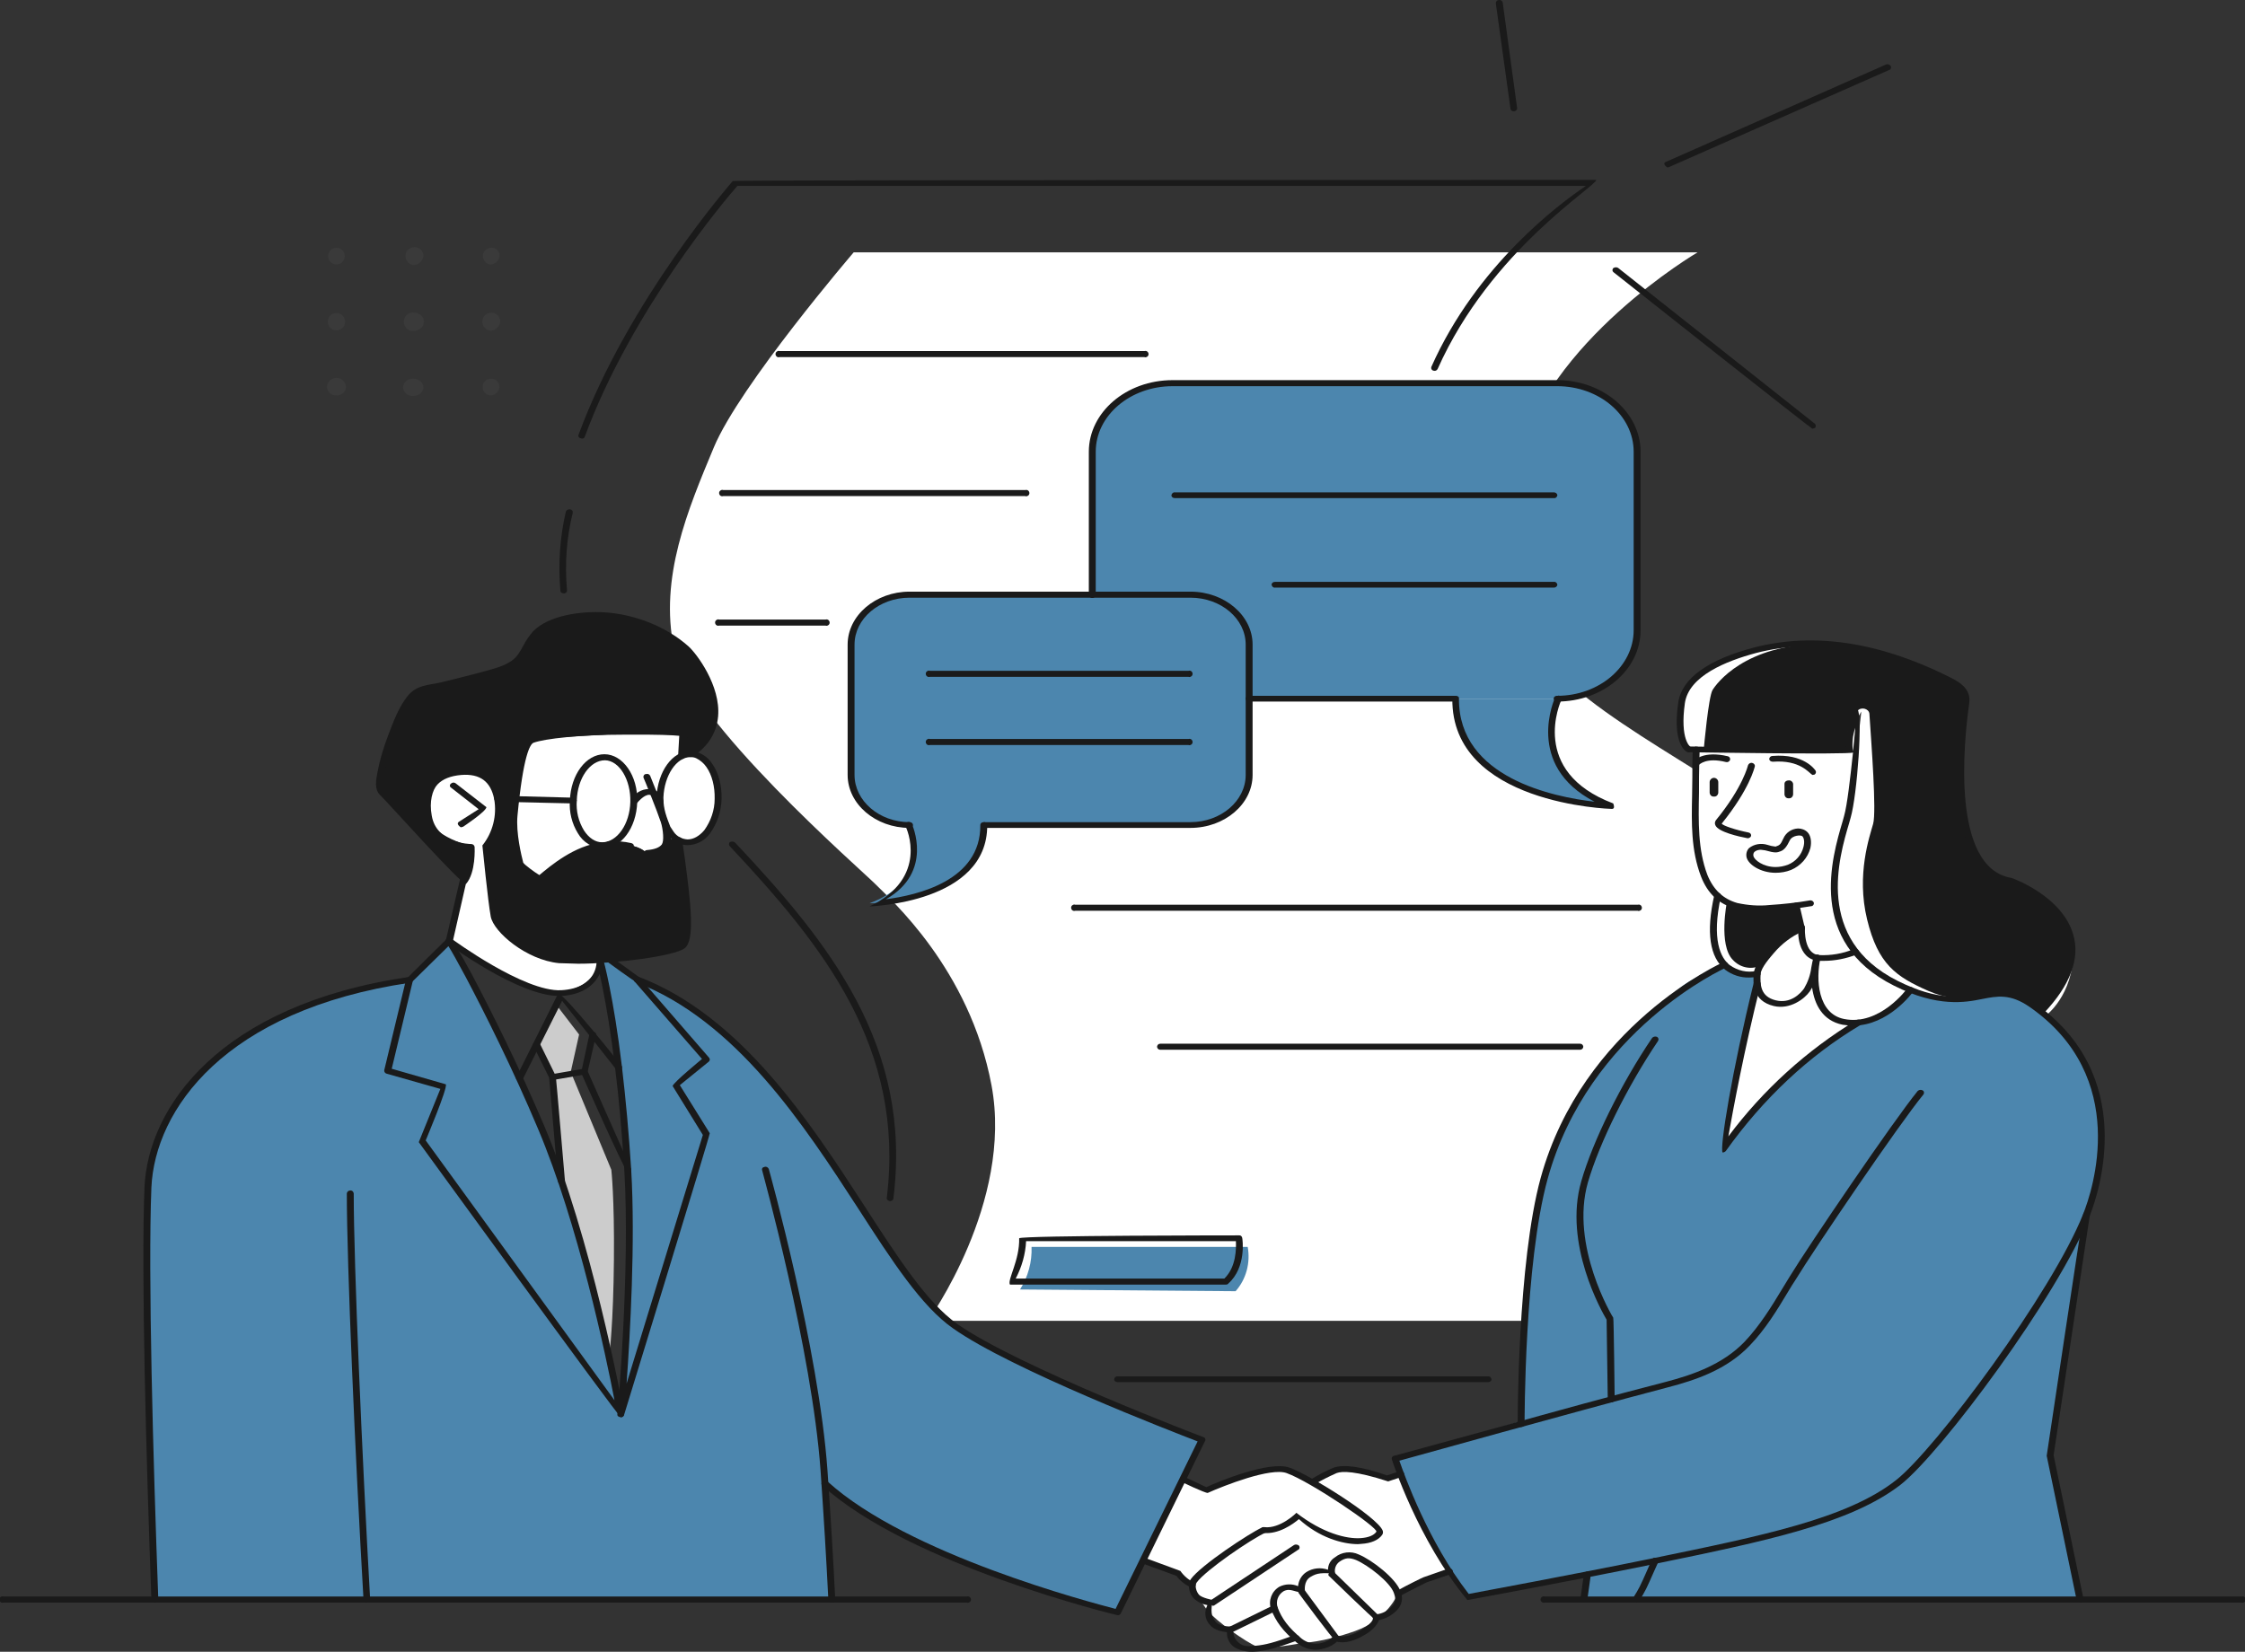 <?xml version="1.0" encoding="utf-8"?>
<!-- Generator: Adobe Illustrator 27.2.0, SVG Export Plug-In . SVG Version: 6.00 Build 0)  -->
<svg version="1.1" id="Layer_1" xmlns="http://www.w3.org/2000/svg" xmlns:xlink="http://www.w3.org/1999/xlink" x="0px" y="0px"
	 viewBox="0 0 780 574" style="enable-background:new 0 0 780 574;" xml:space="preserve">
<rect x="0" y="0" width="780" height="574" fill="#333333" stroke="none"/>
<style type="text/css">
	.st0{fill:#FFFFFF;}
	.st1{fill:#1A1A1A;}
	.st2{fill:#4C86AE;}
	.st3{fill:#CCCCCC;}
	.st4{fill:#3A3A3A;}
</style>
<path class="st0" d="M322.4,459c0,0,29.7-41.1,22.1-81.8s-35.5-65-40.3-69.9s-64.8-57-70-81.8s4.8-48.4,13.8-70
	c9-21.6,48.6-67.8,48.6-67.8h293.2c0,0-52.8,30.9-62.6,73.5s-2,62.8,30.4,86s71.8,39.5,83.1,69.2S573.6,459,573.6,459H322.4z"/>
<path class="st1" d="M235.9,292.2c0,0,3,19.8,2.9,25.9s3,10.7-7.4,12.8s-29,3.9-35.8,2.8s-21.5-5.7-23.3-14.2s-2.4-13-2.4-13
	l-8.9-0.2c0,0-21.5-23-24.6-27.1s-5.3-5-4.6-8.1s3.9-15.5,6-19.8s3.2-8.8,7.5-10.5s26.5-7.2,31-9.1s6.4-7.9,9.1-10.8
	s8.7-6.4,15.3-6.8s21.2-0.2,30.6,6.1s15.7,16.4,17,25.1s-7.7,16.3-7.7,16.3l-3.6,1L235.9,292.2z"/>
<path class="st0" d="M596.9,312c0,0,3.2,5.7,23.6,2.2l1.2,4.6l1,4.3l-6.3,6.3l-5.8,8.8c0,0-7.6,1-12.1-3.7S596.9,312,596.9,312z"/>
<path class="st0" d="M231.3,288.4c0,0,2.2,8.1-6.8,7.8c-2.1-1.6-4.7-2.5-7.3-2.7c-4.5-0.3-8.1-0.3-11.8,0.9s-12.8,6-17.4,10.1
	c-0.8,0.6-7.5-4.2-7.5-4.2c-1.5-4.9-2.3-9.9-2.5-15c0-7.1,2.9-22.1,3.6-24s0.8-3.8,3.8-4.3s30.5-2.8,35.1-2.5s16.3,0.1,16.3,0.1v7.3
	c0,0,13.2-1.5,12.2,15.5c-1.1,18.8-14.1,14.6-14.1,14.6l-2.8-0.5L231.3,288.4z"/>
<path class="st0" d="M168.7,293.2c0,0,4.4-6.5,4.4-13.3s-3-11.4-8-11.7s-17.4,0.4-17.8,11.3s16.2,14.4,16.2,14.4s0.9,9.5-2.7,12.2
	l-4.9,20c0,0,25.8,20.6,39,18.6s13.4-11.4,13.4-11.4s-12.7,1-18.4-0.9s-14.5-6.6-17.2-11.8S168.7,293.2,168.7,293.2z"/>
<path class="st0" d="M411.5,514.2l7.9,3.8c0,0,13.8-5.4,20.2-6.9c4.4-1.1,9-0.3,12.7,2.2c1.3,0.7,2.7,1.2,4.2,1.4
	c0,0,6.2-3.4,10.9-4.1s14.3,3.3,14.3,3.3l4.7-1.5c0,0,14.1,30.7,17,33.7l-17.7,7.7c0,0-3.6,9-14.9,13s-18.2,4.1-18.2,4.1
	s-12.6,2.6-16.1,1.2s-14.1-8.8-17.1-12.6c-2-2.7-3.7-5.6-5.1-8.7l-4.3-3.9l-12.3-4.5L411.5,514.2z"/>
<path class="st0" d="M644,330.6c0,0-8,2.4-12.7,2.1s-5.7-6.2-5.7-6.2l-2-11.5c0,0-13.4,1.7-20.1,0s-12-5.8-13.6-17
	s-0.7-39.3-0.7-39.3l52.7,2.1c0,0-1.2-8.8,2.3-11.7c0,0,1.5,1.7,0.3,10.8s-2.1,20.8-3,23s-5.2,15.4-4.7,24.3S638.9,325.4,644,330.6z
	"/>
<path class="st2" d="M208.2,333.7c0,0,6.5,29.3,8.2,53.1s2.9,82.6-1,102.6l-15.3-62.3c-5-20.2-18.7-51.8-29.5-72.5s-14.7-28-14.7-28
	l-13.6,13.9c0,0-27,2.8-48.7,15s-38.2,29.8-42.1,53.7s2.1,146.6,2.1,146.6H289l-2.5-40c0,0,23.4,23.4,101.8,44.5l29.3-59.5
	c0,0-62.3-24.5-81.8-37.6s-30.7-35-40.2-49s-23.3-38.9-48-58.1c-5.6-4.4-14.5-12-24.9-14.7l-9.9-8L208.2,333.7z"/>
<path class="st1" d="M236.7,258.1c0,0,5.3-1.8,3.5-12.6s-6.7-20.2-15.7-24.5s-17.5-8.8-31.1-5.4c-10.7,2.7-9.3,10.1-13.3,13.6
	s-13.4,7.1-26.7,8.8s-14.1,6.7-17.7,17.7c-2,5.9-3.5,11.9-4.3,18.1c-0.2,2,29.6,32.5,29.6,32.5c2.7-3.4,3.5-7.9,2.3-12
	c0,0-15.1-0.3-15.1-13.7c-0.1-5.9,3.8-12,10.9-12.3s12.8,3.2,13.6,8.7c0.9,6-0.6,12.1-4.2,17c0,0,3.8,26.2,4,27s11.9,12.1,21.6,12.6
	s34.4,0.8,35.6-3.8c0,0,3.1-6.2,3-18.4s-1.2-19.2-1.2-19.2s-1,4.6-6.9,4.2c-0.4,0-0.8-1.8-6.4-2.8s-2.4-0.9-10.7,0.4
	s-20.2,11.3-20.2,11.3s-13.7-3.7-14.7-5.6s-0.1-13.6-0.1-13.6s0.3-17.6,0.9-22c1.1-8.4,11.8-7.4,11.8-7.4l43.2-2.5l8.5,0.6
	L236.7,258.1z"/>
<path class="st0" d="M710.7,353c0,0-7.8-7-12.9-7s-18,5-29.4,0s-25.1-10.4-28.9-26s0.9-28.8,2.1-33.2s5.1-39.5,5.1-39.5
	s-5.8,8.4-3.7,14.1l-57.5-1.4c0,0-4.1-12.5,0.3-20.3c2.4-4.2,11.4-12.7,37.5-15.7s58,14.2,59,16.3s-0.8,18.6-0.8,29.6
	s0.5,31.5,17.7,36.8c0,0,21.2,7.6,21.2,23.5S710.7,353,710.7,353z"/>
<path class="st1" d="M708.5,351.5c0,0-7.5-6.1-12.6-6.1s-14.4,4-25.8-1s-17.6-9.3-21.4-24.9s0.9-28.9,2.1-33.2s-0.6-27.7-1.3-38.3
	c-0.2-1.8-3-2.5-4.2-0.9c-3,3.9-4.2,8.9-3.3,13.8l-50-1c0,0,1.6-17.8,3-20.1s11.2-15.8,37.5-16s48.3,14.2,49.3,16.4s-1,23.1-1,34.1
	s4.4,29.9,17.3,31.8c0,0,22.2,8.4,21.2,24.2C718.4,343.1,708.5,351.5,708.5,351.5z"/>
<path class="st2" d="M509.7,555c0,0-21.3-31.4-25-48.1l44.3-13.2c-0.5-9.7-0.4-19.4,0.1-29.1c3.9-62,15-75,20.4-84.9
	s19.3-21.8,33.1-35.4c4.8-4.7,16.5-9.1,16.5-9.1s3.1,2.8,4.4,3.2s7,0,7,0s-4.9,23.5-11.9,61c0,0,5.1-9.7,32-34.1
	c3.1-2.9,11.2-7.6,14.7-9.6c0,0,10.5-0.9,18.4-12c0,0,11.7,6.1,24.7,2.3s20.6,5.5,20.6,5.5s20.5,16.7,21.1,38.9s-5.8,35.4-5.8,35.4
	l-12.1,79l10.3,50.2l-172.9,0.8l1.2-8.8L509.7,555z"/>
<path class="st2" d="M358.4,433.3c0.2,5.2-1.2,10.4-4,14.8l74.9,0.6c3.7-4.2,5.2-9.9,4.2-15.4H358.4z"/>
<path class="st1" d="M600,313.4c0,0,3.2,4.2,23.6,0.6l1.2,4.7l1,4.3l-7.8,4.9l-6.4,7.7c-3.3,1.5-7.2,0.6-9.6-2.1
	C597,328.3,600,313.4,600,313.4z"/>
<path class="st0" d="M644,330.6c0,0-8.9,3.9-13.6,1.8s-4.6-9.4-4.6-9.4s-11.4,5.9-15.3,15.4c0,0-4,18.1-6.9,33.4s-5,27.6-5,27.6
	s8.5-14,25.3-28.1c15.2-12.8,21.4-15.6,21.4-15.6s14.1-2.9,18-11.4C663.3,344.3,648.4,336.7,644,330.6z"/>
<path class="st3" d="M193.3,349.2l-6.9,13.5l6,11.6l2.6,34.9c0,0,6,18.4,10.2,34.6s6.6,26.3,6.6,26.3s1.3-10.3,1.5-32.2
	s-0.9-31.4-0.9-31.4l-14.1-34l2.9-13L193.3,349.2z"/>
<path class="st2" d="M505.8,242.8c-0.4,36.1,54.2,37.3,54.2,37.3c-30.9-11.6-18.6-37.3-18.6-37.3H505.8z"/>
<path class="st2" d="M541,242.8c15.4,0,27.8-10.7,27.8-23.8v-62c0-13.2-12.4-23.8-27.8-23.8H407.4c-15.4,0-27.9,10.6-27.9,23.8v62
	c0,13.1,12.5,23.8,27.9,23.8H541z"/>
<path class="st2" d="M413.6,206.6H316c-11.2,0-20.3,7.8-20.3,17.4v45.3c0,9.6,9.1,17.4,20.3,17.4c-0.3,0,8.7,18.8-13.9,27.2
	c0,0,39.9-0.8,39.7-27.2h71.8c11.3,0,20.4-7.8,20.4-17.4V224C434,214.4,424.9,206.6,413.6,206.6z"/>
<path class="st4" d="M170.2,91.9c-1.6-0.3-2.6-1.8-2.4-3.4c0.3-1.6,1.8-2.6,3.4-2.4c1.4,0.2,2.4,1.4,2.4,2.8
	C173.4,90.7,171.9,92,170.2,91.9z"/>
<path class="st4" d="M143.5,92.1c-1.7-0.3-2.8-1.9-2.6-3.6s1.9-2.8,3.6-2.6c1.5,0.2,2.6,1.5,2.6,3C146.9,90.8,145.3,92.2,143.5,92.1
	z"/>
<path class="st4" d="M116.9,91.9c-1.6,0-2.9-1.3-2.9-2.9s1.3-2.9,2.9-2.9s2.9,1.3,2.9,2.9S118.5,91.9,116.9,91.9z"/>
<path class="st4" d="M170.2,114.9c-1.7-0.3-2.8-1.9-2.6-3.6s1.9-2.8,3.6-2.6c1.5,0.2,2.6,1.5,2.6,3C173.6,113.6,172,115,170.2,114.9
	z"/>
<path class="st4" d="M143.5,115c-1.8,0-3.2-1.4-3.2-3.2c0-1.8,1.4-3.2,3.2-3.2c2.1,0,3.8,1.4,3.8,3.2S145.6,115,143.5,115z"/>
<path class="st4" d="M116.9,114.8c-1.7,0-3-1.3-3-3s1.3-3,3-3l0,0c1.7,0,3,1.3,3,3S118.6,114.8,116.9,114.8z"/>
<path class="st4" d="M170.2,137.4c-1.6-0.2-2.7-1.7-2.5-3.3s1.7-2.7,3.3-2.5c1.5,0.2,2.5,1.5,2.5,2.9
	C173.3,136.3,171.9,137.5,170.2,137.4z"/>
<path class="st4" d="M143.5,137.6c-1.8,0.1-3.3-1.2-3.5-3c0.2-1.8,1.7-3.1,3.5-3c2,0,3.6,1.3,3.6,3S145.5,137.6,143.5,137.6z"/>
<path class="st4" d="M116.9,137.4c-1.7,0.1-3.1-1.1-3.3-2.8c0-1.8,1.5-3.3,3.3-3.3s3.3,1.5,3.3,3.3
	C120,136.3,118.6,137.5,116.9,137.4z"/>
<path class="st1" d="M616.9,303.3c-5.2,0-9.6-2.9-10.1-5.5c-0.2-1.1,0.1-2.3,0.9-3.1c1.8-1.4,4.2-1.8,6.4-1.1
	c0.9,0.3,1.8,0.5,2.8,0.6c1.4-0.5,1.7-0.6,2.7-2.8c0.9-2.1,2.9-3.4,5.1-3.5c1.2,0,2.4,0.4,3.3,1.3c1.1,1.1,1.5,3.2,1,5.5
	c-0.9,3.4-3.4,6.2-6.7,7.6C620.6,303,618.7,303.3,616.9,303.3z M611.8,295.3c-0.8,0-1.6,0.2-2.2,0.7c-0.4,0.4-0.5,0.9-0.4,1.4
	c0.2,1.4,3.4,3.9,7.7,3.9c1.5,0,2.9-0.3,4.3-0.8c2.7-1.1,4.7-3.4,5.4-6.2c0.5-1.9,0.1-3.2-0.4-3.7s-3.5-0.4-4.4,1.5
	s-1.8,3.2-3.1,3.7s-1.9,0.7-5.4-0.3L611.8,295.3z"/>
<path class="st1" d="M611,316.7c-2.7,0.1-5.5-0.3-8.1-1c-5.7-1.5-9.6-5.2-11.9-11.1c-3.5-9.1-3.3-18.7-3.1-28
	c0.1-4.8,0.1-8.6,0.1-11.5c0.1-4.7,0.1-4.7,0.2-4.9c0.2-0.6,0.8-0.9,1.4-0.7l0,0c0.6,0,1,0.5,0.9,1.1v0.1c0,0,0,1.9-0.1,4.4
	s-0.1,6.8-0.1,10.3c-0.2,10.4-0.4,19.8,2.9,28.6c2.1,5.2,5.5,8.4,10.4,9.8c3.7,0.8,7.5,1.1,11.2,0.7c4.7-0.3,9.4-0.8,14-1.6
	c0.6-0.1,1.2,0.2,1.4,0.8c0.1,0.5-0.2,1.1-0.8,1.2h-0.1c-4.1,0.7-8.6,1.2-14.3,1.6L611,316.7z"/>
<path class="st1" d="M607.2,291.3c-3.2-0.6-10.2-2.2-11.2-4.5c-0.3-0.6-0.2-1.3,0.2-1.8c9.4-11.5,11.1-19,11.1-19
	c0.2-0.6,0.8-1,1.4-0.9c0.6,0.1,1.1,0.6,1,1.2l0,0c-0.1,0.4-1.8,7.9-11.5,19.9c0.3,0.7,4.8,2.2,9.3,3.1c0.6,0.1,1,0.6,0.9,1.2
	C608.2,291,607.7,291.3,607.2,291.3z"/>
<path class="st1" d="M589.3,266.2c-1.2-0.5-1.3-1.1-0.9-1.6s3.4-3.8,11.9-1.8c0.5,0.1,0.9,0.6,0.8,1.1c0,0.1,0,0.1,0,0.2
	c-0.3,0.6-0.9,0.9-1.5,0.7c-6.8-1.7-9.2,0.9-9.3,1C590,266.1,589.7,266.2,589.3,266.2z"/>
<path class="st1" d="M629.7,269.3c-1.2-0.7-4.3-5.3-13.7-4.6c-0.7,0-1.2-0.3-1.3-0.9c0-0.6,0.5-1.1,1.1-1.1c11-0.9,14.8,4.8,15,5.1
	c0.3,0.5,0.1,1.1-0.4,1.4h-0.1L629.7,269.3z"/>
<path class="st1" d="M621.5,277.4c0.8,0.1,1.4-0.5,1.5-1.3l0,0v-3.7c-0.1-0.7-0.8-1.3-1.5-1.2c-0.9,0-1.5,0.5-1.5,1.2v3.7
	C620.1,276.9,620.7,277.5,621.5,277.4L621.5,277.4z"/>
<path class="st1" d="M595.5,276.8c0.8,0.1,1.4-0.5,1.5-1.3l0,0v-3.7c0-0.8-0.7-1.5-1.5-1.5s-1.5,0.7-1.5,1.5v3.7
	C594.1,276.3,594.7,276.9,595.5,276.8L595.5,276.8z"/>
<path class="st1" d="M709.1,352.5c-1.3-0.5-1.4-1.2-1-1.6c8.9-9.3,12.2-17.9,9.9-25.7c-3.5-12.1-19.6-18.1-19.8-18.1
	c-22.3-3.7-18.9-45.3-16.4-63c0.1-0.7,0.1-1.3-0.1-2c-0.6-2.6-3.3-3.9-6-5.3c-23.7-11.7-45.7-15-65.5-9.9
	c-10.5,2.8-23.4,8-24.8,17.4c-1.8,12.8,1.9,15.2,1.9,15.2c0.5,0.3,0.6,0.9,0.4,1.4c-0.4,0.5-1,0.7-1.6,0.4c-0.5-0.3-5.1-2.9-3-17.2
	c1.2-8.3,10.3-14.9,26.4-19.1c20.5-5.3,43.1-2,67.3,10c3,1.5,6.4,3.2,7.3,6.7c0.2,0.9,0.2,1.7,0.1,2.6c-1.9,13.4-6.5,57.3,14.7,60.8
	c1,0.3,17.6,6.5,21.4,19.6c2.5,8.4-1,17.7-10.3,27.5C709.7,352.4,709.4,352.5,709.1,352.5z"/>
<path class="st1" d="M644,356.4c-1.3,0-2.5-0.1-3.8-0.3c-7-1.4-9.8-7.1-10.6-12.9l-0.8,1.3c-1.9,2.7-6.9,6.4-12.5,5.1
	c-7.6-1.8-7.2-8.3-7-11s1.7-4.8,5.1-8.6s6.7-6.4,9.9-7.8s2.7-0.2,2.8,0.3s-0.2,1.1-0.9,1.2c-3.8,1.7-7.2,4.3-9.9,7.5
	c-1.1,1.3-4.5,5.1-4.6,7.3c-0.2,3.8,0,7.8,5.2,9.1s8.6-2.3,9.9-4.1c1.3-2.2,2.2-4.7,2.5-7.2c0.2-1.3,0.5-2.5,0.8-3.8
	c0.2-0.6,0.9-0.9,1.5-0.8s1,0.6,0.9,1.2c-1.7,7.5-0.9,19.4,8.2,21.2c12.4,2.5,21.9-10.5,22-10.7c0.4-0.4,1.1-0.6,1.7-0.3
	c0.5,0.3,0.7,0.9,0.4,1.3c0,0,0,0,0,0.1C664.4,345.1,656,356.4,644,356.4z"/>
<path class="st1" d="M559.8,487.3c-0.7,0-1.2-0.4-1.2-1l-0.4-27.7c-1.6-2.7-15.1-26.3-8.8-48.1c4-14,13.9-34,24.6-49.8
	c0.4-0.5,1.1-0.6,1.7-0.4c0.5,0.3,0.7,0.9,0.4,1.3c0,0,0,0,0,0.1c-10.6,15.7-20.4,35.4-24.4,49.2c-6.3,22,8.6,46.8,8.8,47
	s0.5,28.4,0.5,28.4C560.9,486.9,560.4,487.4,559.8,487.3L559.8,487.3L559.8,487.3z"/>
<path class="st1" d="M528.5,495.9c-0.6,0.1-1.1-0.4-1.2-1v-0.1c0-0.5-0.1-56,8-85.5c14.6-52.9,62.9-74.7,63.4-74.9
	c0.6-0.3,1.3-0.1,1.6,0.5c0.2,0.4,0.1,1-0.3,1.2c-0.1,0-0.1,0.1-0.2,0.1c-0.5,0.2-47.8,21.6-62.1,73.5c-8.1,29.4-8,84.6-8,85.1
	c0,0.6-0.5,1.1-1.1,1.1C528.6,495.9,528.5,495.9,528.5,495.9z"/>
<path class="st1" d="M607.8,339.7c-3,0.1-6-0.9-8.4-2.7c-5.4-4.3-6.7-13-3.8-25.9c0.1-0.6,0.7-1,1.3-0.8h0.1c0.6,0,1,0.5,0.9,1.1
	v0.1c-3.3,15.1-0.1,21.4,3.1,23.9c2.7,1.9,6,2.7,9.2,2c0.6-0.1,1.3,0.2,1.5,0.8c0.1,0.6-0.3,1.1-0.9,1.2
	C609.8,339.6,608.8,339.7,607.8,339.7z"/>
<path class="st1" d="M575.1,543.4c-1.4-1.3-1-1.9-0.3-2c37.4-7.7,67-13.7,83.9-27c13.7-10.7,54.4-65.5,65.1-92.6
	c3.1-7.8,16.6-47.5-18.8-72c-6.6-4.5-11-3.7-16.5-2.6s-15.3,3-30.5-4.7c-30.3-15.2-21.5-44.6-17.8-57.1l0.5-1.8
	c1.1-3.8,2.2-13.6,3.1-22.1c-1.2,0.8-57.1-0.1-57.1-0.1s-1.2-0.4-1.2-1s0.5-1,1.2-1l54.6,0.8c-0.3-5,1.1-9.9,3.9-14
	c2.2,1.8,0,30.4-2.2,37.9l-0.5,1.8c-3.6,12.1-12,40.4,16.7,54.9c14.4,7.2,22,5.7,28.8,4.4s11-2.1,18.5,3.1
	c36.6,25.2,22.7,66.2,19.6,74.1c-11.1,28-51.6,82.4-65.7,93.5c-17.5,13.6-47.3,19.7-85.1,27.5L575.1,543.4z M644.6,252.9
	c-0.9,2.6-1.2,5.4-0.8,8.2C644.1,258.2,644.4,255.3,644.6,252.9L644.6,252.9z"/>
<path class="st1" d="M598.5,400.5c-1.1-1.4,3.3-28.6,10.8-58.9c0.3-0.6,0.9-0.9,1.5-0.7c0.6,0,1,0.5,0.9,1.1v0.1
	c-5.7,22.7-9.6,43.7-11.2,52.8c12.1-16.2,27.2-29.9,44.5-40.4c0.6-0.3,1.2-0.2,1.7,0.2c0.3,0.4,0.3,1.1-0.2,1.4l-0.1,0.1
	c-17.8,10.6-33.6,25.3-46.8,43.8C599.3,400.3,598.9,400.5,598.5,400.5z"/>
<path class="st1" d="M629.7,149c-0.8-0.3-69.1-54.4-69.1-54.4c-0.4-0.3-0.5-0.8-0.2-1.3c0-0.1,0.1-0.1,0.1-0.1
	c0.5-0.4,1.2-0.4,1.7-0.1l68.3,54.1c0.4,0.3,0.5,1,0.2,1.4l-0.1,0.1L629.7,149z"/>
<path class="st1" d="M579.3,58.2c-1.4-1-1.2-1.7-0.6-1.9l76.6-33.9c0.6-0.2,1.2,0,1.6,0.5c0.3,0.5,0.1,1.1-0.4,1.4h-0.1l-76.6,33.8
	L579.3,58.2z"/>
<path class="st1" d="M526,38.7c-0.6,0-1.2-0.4-1.2-0.9l-5.1-36.7c0-0.6,0.5-1.1,1.1-1.1c0.6-0.1,1.2,0.3,1.3,0.9l0,0l5,36.6
	C527.2,38.1,526.7,38.6,526,38.7C526.1,38.7,526.1,38.7,526,38.7L526,38.7z"/>
<path class="st1" d="M195.1,411.6c-0.6,0.1-1.1-0.4-1.2-1l0,0l-3.1-36.1l-5.5-11.1c-0.2-0.5,0-1.1,0.5-1.3c0,0,0.1,0,0.1-0.1
	c0.6-0.2,1.2,0,1.6,0.5l5.6,11.4c0.1,0.3,3.2,36.6,3.2,36.6c-0.1,0.6-0.5,1-1.1,1.1H195.1z"/>
<path class="st1" d="M192,375.3c-1.3-1.4-0.9-1.9-0.3-2l11-1.9c0.6-0.2,1.2,0.1,1.4,0.7v0.1c0.2,0.5-0.3,1.1-0.9,1.2l-11,1.9
	L192,375.3L192,375.3z"/>
<path class="st1" d="M218.1,407.5c-1.1-0.7-16.2-34.7-16.2-34.7l2.9-13.5c0.2-0.6,0.8-0.9,1.4-0.8c0.6,0.1,1.1,0.7,0.9,1.2
	l-2.9,12.6l15,33.8c0.2,0.5-0.1,1.1-0.6,1.3h-0.1L218.1,407.5z"/>
<path class="st1" d="M180.5,375.7c-1.1-0.3-1.4-0.9-1.1-1.4l14.5-29c2.1-0.2,22,25,22,25c0.3,0.4,0.3,0.9-0.1,1.3
	c-0.1,0.1-0.1,0.1-0.2,0.1c-0.6,0.3-1.3,0.2-1.7-0.3l-18.6-23.6l-13.7,27.3C181.4,375.5,180.9,375.7,180.5,375.7z"/>
<path class="st1" d="M215.7,492.5c-1.1-0.5-70.2-95.6-70.2-95.6l7.5-18.5l-18.7-5.3c-0.5-0.1-0.9-0.7-0.8-1.2l7.6-31.6
	c0.3-0.4,14.1-14,14.1-14c2,0.2,4.4,4.2,8.8,12.4c6.6,12.5,16.3,31.8,25.2,52.8c16.3,38.7,26.7,94.9,27.6,99.5
	C216.9,492.1,216.4,492.5,215.7,492.5L215.7,492.5z M147.9,396.3l65.6,90.3c-2.9-15.1-12.6-61.3-26.6-94.4
	c-8.8-20.9-18.5-40.2-25.1-52.7c-2.9-5.4-4.9-9-6-10.7L143.4,341l-7.3,30.4l18.8,5.4C155.6,378.1,147.9,396.3,147.9,396.3z"/>
<path class="st1" d="M215.7,492.5c-0.9-0.1-1.3-0.5-1.2-1.1s4.5-50.1,2.4-84.9c-0.8-12.5-1.8-24.5-3.2-35.5
	c-2.9-24.2-6.4-36.9-6.4-37s0.2-1.1,0.9-1.3c0.6-0.1,1.2,0.2,1.4,0.8c0.1,0.1,3.6,12.9,6.5,37.3c1.3,11.1,2.4,23,3.2,35.6
	c1.5,25.1-0.4,57.7-1.6,74.4l26.5-86.4l-10.5-17c0.2-1.2,10.2-9.4,10.2-9.4l-23.5-27c-0.3-0.4-0.3-0.9,0-1.3c0.1,0,0.1-0.1,0.2-0.1
	c0.5-0.4,1.3-0.3,1.7,0.2l0,0l24.1,27.8c0.3,0.4,0.3,0.9-0.1,1.3l0,0l-10.1,8.2l10.4,16.7c0.1,0.7-29.8,98-29.8,98
	C216.6,492.2,216.2,492.5,215.7,492.5z"/>
<path class="st1" d="M335.9,556.9H1.2c-0.6,0.2-1.2-0.1-1.4-0.7c-0.2-0.6,0.1-1.2,0.7-1.4c0.2-0.1,0.4-0.1,0.7,0h334.7
	c0.6-0.2,1.2,0.1,1.4,0.7c0.2,0.6-0.1,1.2-0.7,1.4C336.3,557,336.1,557,335.9,556.9z"/>
<path class="st1" d="M778.8,556.9H536.7c-0.6,0.2-1.2-0.1-1.4-0.7c-0.2-0.6,0.1-1.2,0.7-1.4c0.2-0.1,0.4-0.1,0.7,0h242.1
	c0.6-0.2,1.2,0.1,1.4,0.7c0.2,0.6-0.1,1.2-0.7,1.4C779.2,557,779,557,778.8,556.9z"/>
<path class="st1" d="M239,293.7c-2.7,0-5.3-1.3-6.9-3.5l-1.1-1.6c-1.6-3.7-3-7.2-2.9-11.5c0.4-9,5.5-16.1,11.7-16.1
	c3.2,0.1,6,1.8,7.7,4.5c2.2,3.1,3.3,7.5,3.2,12.1c-0.1,4.3-1.5,8.5-4,12C244.9,292.1,242.1,293.6,239,293.7z M239.9,263.1
	c-4.9,0-9.1,6.4-9.4,14c-0.1,4,1.2,7.1,2.4,10.2c0.4,0.6,0.8,1.2,1.2,1.8c1.1,1.6,2.9,2.5,4.8,2.6c2.1,0,4.1-1.2,5.8-3.2
	c2.3-3.2,3.6-7,3.6-10.9c0.1-4.2-0.9-8.3-2.9-11.1c-0.9-1.3-2.1-2.3-3.5-3C241.3,263.2,240.6,263.1,239.9,263.1L239.9,263.1z"/>
<path class="st1" d="M209.4,294.8c-3.6-0.1-6.8-2.1-8.6-5.2c-2.1-3.4-3.1-7.4-2.8-11.4c0.3-9,5.6-16.1,12-16.1s11.7,7.5,11.4,16.6
	S215.8,294.8,209.4,294.8z M210.2,264.2c-5.2,0-9.6,6.3-9.8,14c-0.3,3.6,0.6,7.3,2.5,10.4c1.7,2.6,3.9,4.1,6.3,4.1
	c5.2,0,9.6-6.3,9.8-14S215.2,264.3,210.2,264.2z"/>
<path class="st1" d="M220.2,279.7c-1-0.2-1.3-0.8-1.1-1.3c1.1-2.6,3.7-4.3,6.6-4.2c3.8,0.1,4.8,4,4.8,4.2c0.1,0.6-0.3,1.1-0.9,1.2
	c-0.6,0.2-1.2-0.1-1.4-0.7v-0.1c0,0-0.7-2.5-2.6-2.6s-4.2,2.8-4.3,2.9S220.7,279.7,220.2,279.7z"/>
<path class="st1" d="M199.2,279.2l-26.4-0.6c-0.6,0-1.1-0.5-1.1-1.1l0,0c0.1-0.6,0.6-1.1,1.2-1l0,0l26.3,0.7c0.6-0.1,1.1,0.4,1.2,1
	l0,0C200.3,278.8,199.8,279.2,199.2,279.2z"/>
<path class="st1" d="M223.8,309.2c-13.9-0.6-14.4-9.8-14.4-9.9s0.5-1,1.1-1c0.6-0.1,1.2,0.3,1.3,0.9c0,0.3,0.4,7.4,12,8
	c0.6-0.1,1.1,0.4,1.2,1v0.1C224.9,308.8,224.4,309.2,223.8,309.2z"/>
<path class="st1" d="M231.3,294.4c-1.3-0.7-1.3-1.3-0.8-1.7c1.7-1.4,4.1-1.7,6.1-0.7c0.5,0.3,0.7,0.9,0.4,1.3c0,0,0,0,0,0.1
	c-0.4,0.5-1.1,0.6-1.7,0.3c-1-0.4-2.2-0.2-3.1,0.4C231.9,294.3,231.6,294.4,231.3,294.4z"/>
<path class="st1" d="M187.8,306.3c-1.8,0-8-5-8.3-5.9c-0.7-2.5-2.7-10.8-2.2-16.8c1.8-18.4,3.9-26.3,7.2-27.4
	c4.8-1.7,18.6-2.9,32.7-3c15.8,0.1,20.1,0.5,20.2,0.6c0.5-0.1,1,0.3,1.1,0.9v0.1l-0.5,8c-0.1,0.6-0.6,1-1.2,1
	c-0.8-0.1-1.3-0.5-1.2-1.1l0.4-7c-2-0.2-7.4-0.5-18.8-0.4c-15.7,0-27.9,1.4-31.8,2.8c-1.2,0.4-3.6,4.3-5.6,25.3
	c-0.6,6,1.4,14.1,2,16.4c0.4,0.7,4.2,3.5,5.6,4.3c3.7-3.1,12.3-10.4,21.6-11.3c0.6-0.1,1.1,0.3,1.2,0.9c0.1,0.6-0.3,1.1-0.9,1.1
	c-8.5,0.8-16.9,8-19.7,10.4c-1.1,0.9-1.3,1-1.7,1.1H187.8z"/>
<path class="st1" d="M200.9,334.9l-6.7-0.2c-11.3-1.1-22.7-10.8-23.7-16.2s-2.8-23.9-2.9-24.7c3.6-4.5,5.1-10.4,4.1-16.1
	c-1.2-6.1-4.9-8.9-11.4-8.4c-3.7,0.3-6.5,1.4-8.3,3.3s-2.9,6-2,10.8c1.6,9.7,13.2,9.9,13.7,9.9c0.6,0,1.1,0.4,1.2,1
	c0,0.3,0.5,8.9-3,12.9c-2.1-0.3-26.3-27.4-30-31.1c-1.9-1.9-1.2-5.3-0.8-7.5c0.8-4.4,2.1-8.7,3.7-12.9c1.9-5,3.7-9.9,6.8-13.8
	s7.2-3.8,11.3-4.7l2.5-0.6l4.8-1.2c3.9-1,8-2,11.9-3.2c2-0.6,4-1.4,5.7-2.6c2-1.4,3-3.4,4.1-5.4c0.9-1.7,2-3.3,3.3-4.8
	c5.6-5.7,16.9-7.1,25-6.6c10.7,0.7,21.5,5.1,29,11.8c2.9,2.6,11.2,13.7,10.3,24.3c-0.5,5.7-3.4,10.4-8.8,14
	c-0.6,0.3-1.2,0.2-1.7-0.2c-0.4-0.4-0.3-1,0.1-1.4l0.1-0.1c4.8-3.2,7.5-7.3,7.9-12.4c0.9-10-7.2-20.7-9.6-22.8
	c-7.1-6.4-17.4-10.5-27.5-11.2c-8.1-0.5-18.3,1.1-23,5.9c-1.1,1.3-2.1,2.8-2.9,4.4c-1.2,2.1-2.4,4.3-4.7,6c-2,1.3-4.2,2.4-6.5,3
	c-3.9,1.2-8.1,2.3-12,3.2l-4.8,1.3l-2.6,0.6c-3.7,0.8-8.2,1.8-9.9,3.9c-2.9,3.6-4.6,8.1-6.2,12.5c-1.6,4.1-2.9,8.3-3.8,12.6
	c-0.5,2.5-1.1,5.4,0.1,6.5c3.4,3.4,22.4,24.6,27.2,30c1.4-2.7,1.7-7,1.6-9.4c-3.4-0.3-13.3-2.1-14.9-11.6c-0.9-5.3-0.1-9.5,2.6-12.3
	s5.5-3.8,9.9-4.1c7.7-0.6,12.6,2.9,14,10.1c1.2,5.9-0.3,11.9-4,16.6c0.3,2.8,2,20.1,2.8,24.2s11,13.5,21.5,14.4s37.9-1.3,41.9-4.6
	s0.6-19.6-0.7-29c-0.4-2.8-0.7-5.2-0.9-7s0.4-1,1.1-1.1c0.6,0,1.1,0.4,1.3,1c0.1,1.7,0.5,4.1,0.9,6.9c2,15.1,3.5,27.9-0.1,30.7
	S213.6,334.9,200.9,334.9z"/>
<path class="st1" d="M156.1,328c-0.9-0.2-1.3-0.7-1.2-1.2l4.9-21.1c0.2-0.6,0.8-0.9,1.4-0.8c0.6,0,1,0.5,0.9,1.1v0.1l-4.8,21.1
	C157.1,327.7,156.6,328,156.1,328z"/>
<path class="st1" d="M224.9,297.4c-0.6,0-1.1-0.4-1.2-0.9c0-0.6,0.5-1.1,1.1-1.1l0,0c2.5-0.2,4.2-0.8,5.1-1.9s0.5-5.3-0.3-7.8
	c-1.4-4.2-5.9-15.3-6-15.4c-0.2-0.5,0.1-1.1,0.6-1.3c0.1,0,0.1,0,0.2,0c0.6-0.2,1.2,0,1.5,0.6c0.2,0.5,4.6,11.3,5.9,15.4
	s2.3,7,0,9.7s-3.6,2.5-6.8,2.7L224.9,297.4z"/>
<path class="st1" d="M160.1,287.5c-1.3-0.9-1.2-1.5-0.7-1.9l6.9-4.4l-9.6-7.5c-0.4-0.2-0.5-0.7-0.3-1.1c0.1-0.1,0.2-0.2,0.3-0.3
	c0.4-0.4,1.1-0.5,1.6-0.1l10.7,8.3c-0.1,1.5-8.1,6.8-8.1,6.8L160.1,287.5z"/>
<path class="st1" d="M221.3,341.4c-0.8-0.2-10.2-7.1-10.2-7.1c-0.4-0.2-0.6-0.7-0.4-1.1c0.1-0.1,0.2-0.3,0.3-0.3
	c0.4-0.5,1.1-0.6,1.6-0.2l9.5,6.9c0.4,0.2,0.6,0.7,0.4,1.1c-0.1,0.1-0.2,0.3-0.3,0.3C222,341.3,221.6,341.4,221.3,341.4z"/>
<path class="st1" d="M194.2,346.1c-14,0-37.9-17.6-38.9-18.4c-0.4-0.2-0.6-0.7-0.4-1.1c0.1-0.1,0.2-0.3,0.3-0.3
	c0.5-0.4,1.2-0.5,1.7-0.1c0.2,0.2,25.3,18.6,38.1,17.9s12.3-10,12.3-10.4c0.1-0.6,0.6-1.1,1.2-1l0,0c0.6,0,1,0.4,1.1,1
	c0,0.1-0.1,11.4-14.4,12.4H194.2z"/>
<path class="st1" d="M219,295c-2.4-0.5-4.9-0.7-7.4-0.5c-0.6,0-1.2-0.4-1.3-1c0-0.6,0.5-1.1,1.1-1.1h0.1c2.6-0.2,5.3,0,7.9,0.6
	c0.7,0.2,1,0.8,0.7,1.3C219.9,294.7,219.5,295,219,295z"/>
<path class="st1" d="M485.7,554.9c-1.4-1-1.2-1.6-0.7-1.9c4.5-2.5,9.5-4.9,9.6-4.9l8.6-3c0.6-0.2,1.2,0,1.5,0.6
	c0.2,0.4,0.1,1-0.4,1.2c-0.1,0-0.1,0.1-0.2,0.1l-8.5,2.9c0.1,0-4.9,2.4-9.3,4.8L485.7,554.9z"/>
<path class="st1" d="M455.8,516.1c-1.3-0.7-1.3-1.3-0.8-1.7c2.7-1.7,5.5-3.2,8.4-4.4c3.5-1.2,9.6-0.4,18.5,2.7l4.3-1.4
	c0.6-0.2,1.3,0.1,1.6,0.6c0.2,0.5-0.1,1.1-0.6,1.3h-0.1l-4.8,1.6c-11.4-3.7-16-3.6-17.9-2.9c-2.7,1.2-5.3,2.5-7.8,4L455.8,516.1z"/>
<path class="st1" d="M457.2,573.3c-2.5,0-4.8-0.9-6.7-2.5c-4.8-4-7.2-7.3-8.9-11.6c-1-3,0.2-6.2,2.9-7.8c2-1,4.4-1.1,6.5-0.2
	c0.2-2,1.2-3.8,2.9-4.9c2.2-1.4,5-1.7,7.5-0.8c0-1.8,0.9-3.4,2.4-4.3c2.3-1.9,5.6-2.3,8.3-1c4.6,1.9,12.9,8.3,14.5,12.8
	c1,2.2,0.5,4.8-1.2,6.5c-1.7,1.8-3.9,3-6.3,3.5c-0.4,1.1-1.5,3.1-4.9,5.1c-5.1,3.1-8.2,2.7-9.7,2.4c-1.2,1.1-2.7,1.9-4.3,2.3
	C459.2,573.1,458.2,573.3,457.2,573.3z M447.7,552.5c-0.6,0-1.3,0.2-1.8,0.5c-1.9,1.2-2.7,3.5-2,5.6c1.5,4,3.8,7,8.3,10.8
	c1.4,1.1,3.2,1.8,5,1.8c0.7,0,1.5-0.1,2.2-0.3c2.7-0.8,3.7-2.1,3.7-2.2c0.4-0.4,1.1-0.6,1.7-0.3c0,0,2.7,1.3,8-1.9s4.1-4.5,4.1-4.5
	c0.1-0.6,0.6-1.1,1.2-1l0,0c2.1-0.2,4.1-1.2,5.5-2.8c1.6-1.6,1.2-3.2,0.7-4.6c-1.3-3.8-9.1-9.8-13.2-11.5c-2.3-0.9-3.7-0.8-5.7,0.6
	c-1.3,0.9-1.9,2.6-1.5,4.1c-4.8-0.2-6.1-0.3-8.6,1.2s-1.9,4.9-1.9,5C451.4,553.9,449.6,552.5,447.7,552.5z"/>
<path class="st1" d="M414.3,551.8c-2.2-0.8-4.2-2.3-5.6-4.2l-11.8-4.3c-0.5-0.2-0.8-0.7-0.7-1.3c0-0.1,0-0.1,0.1-0.1
	c0.3-0.5,1-0.7,1.6-0.5l12.2,4.5c1.2,1.7,2.8,3.1,4.7,4c0.5,0.2,0.8,0.8,0.5,1.3v0.1C415.1,551.6,414.7,551.8,414.3,551.8z"/>
<path class="st1" d="M471.8,536.6c-5.4,0-13.5-2.3-20.5-8.7c-2,1.7-7.1,5.4-12.4,4.8c-0.6-0.1-1.1-0.6-1-1.1c0.1-0.6,0.8-1,1.4-0.9
	c5.5,0.6,11.1-4.9,11.1-5c9,7,17.4,9.2,22.5,8.8c2.5-0.2,4.4-0.9,5.3-2.2s-23-17.5-31.2-20.4c-5.5-2-21.6,4.3-27.4,6.9
	c-1.1,0-9-3.8-9-3.8c-0.5-0.2-0.8-0.8-0.5-1.3v-0.1c0.4-0.5,1.1-0.6,1.6-0.3l7.4,3.5c3.9-1.8,21.8-9.3,28.9-6.8s30.6,17.2,32.4,21.9
	c0.2,0.5,0.1,1.1-0.2,1.5c-1.3,1.8-3.8,2.9-7.2,3.1L471.8,536.6z"/>
<path class="st1" d="M202.1,152.4c-1-0.2-1.3-0.7-1.1-1.3c17.3-46.9,53.3-87.8,53.6-88.2s300-0.4,300-0.4
	c0.3,2.1-36.6,24.2-55.1,65.7c-0.3,0.6-0.9,0.8-1.5,0.6c-0.5-0.1-0.9-0.7-0.7-1.2v-0.1C513,92.2,541.8,70.8,551,64.6H256.2
	c-3.8,4.3-36.7,43-53,87.1C203.1,152.2,202.6,152.5,202.1,152.4z"/>
<path class="st1" d="M517,480.3H388.3c-0.7,0-1.2-0.4-1.2-1c0.1-0.6,0.6-1.1,1.2-1l0,0H517c0.6-0.1,1.1,0.4,1.2,1l0,0
	C518.2,479.9,517.7,480.3,517,480.3z"/>
<path class="st1" d="M309.2,417.4c-0.7-0.1-1.2-0.6-1.1-1.1c6.4-52.4-22.2-87.7-54.6-122.3c-0.3-0.4-0.3-0.9,0-1.3
	c0.1,0,0.1-0.1,0.2-0.1c0.5-0.3,1.2-0.2,1.7,0.2c32.7,34.8,61.6,70.6,55,123.7C310.4,417,309.8,417.4,309.2,417.4z"/>
<path class="st1" d="M397.6,124.1H270.9c-0.6,0.2-1.2-0.1-1.4-0.7c-0.2-0.6,0.1-1.2,0.7-1.4c0.2-0.1,0.4-0.1,0.7,0h126.7
	c0.6-0.2,1.2,0.1,1.4,0.7c0.2,0.6-0.1,1.2-0.7,1.4C398,124.2,397.8,124.2,397.6,124.1z"/>
<path class="st1" d="M356.2,172.4H251.3c-0.6,0.2-1.2-0.1-1.4-0.7c-0.2-0.6,0.1-1.2,0.7-1.4c0.2-0.1,0.4-0.1,0.7,0h104.9
	c0.6-0.2,1.2,0.1,1.4,0.7c0.2,0.6-0.1,1.2-0.7,1.4C356.6,172.5,356.4,172.5,356.2,172.4z"/>
<path class="st1" d="M286.8,217.4h-36.9c-0.6,0.2-1.2-0.1-1.4-0.7c-0.2-0.6,0.1-1.2,0.7-1.4c0.2-0.1,0.4-0.1,0.7,0h36.9
	c0.6-0.2,1.2,0.1,1.4,0.7c0.2,0.6-0.1,1.2-0.7,1.4C287.2,217.5,287,217.5,286.8,217.4z"/>
<path class="st1" d="M569,316.5H373.6c-0.6,0.2-1.2-0.1-1.4-0.7c-0.2-0.6,0.1-1.2,0.7-1.4c0.2-0.1,0.4-0.1,0.7,0H569
	c0.6-0.2,1.2,0.1,1.4,0.7s-0.1,1.2-0.7,1.4C569.4,316.6,569.2,316.6,569,316.5z"/>
<path class="st1" d="M549,364.8H403.1c-0.6,0-1.1-0.5-1.1-1.1l0,0c0.1-0.6,0.5-1,1.1-1H549c0.6,0,1,0.4,1.1,1
	C550.1,364.3,549.6,364.8,549,364.8z"/>
<path class="st1" d="M426,446.4h-75.1c-1-1.6,3.4-8.4,3.2-16.1c1.2-1,76.4-1,76.4-1c0.5-0.1,1,0.3,1.1,0.9l0,0
	c0.1,0.4,1.5,10.2-4.8,15.8C426.6,446.3,426.3,446.4,426,446.4z M352.9,444.3h72.5c4.2-4.1,4.1-10.6,4-13h-72.9
	C356.3,435.8,355,440.3,352.9,444.3z"/>
<path class="st1" d="M388.3,561.3c-1-0.2-72.3-17.5-102.6-45.1c-0.4-0.3-0.4-0.9,0-1.3l0.1-0.1c0.5-0.4,1.2-0.4,1.7,0
	c27.9,25.4,91.3,42,100.1,44.3l28.5-58.2c-8.8-3.4-64.8-25-85-39.3c-10.9-7.6-21.1-23.3-32.9-41.6c-18.9-29.1-42.5-65.4-77.4-78.7
	c-0.5-0.2-0.8-0.8-0.6-1.3l0,0c0.3-0.5,1-0.8,1.6-0.6c35.6,13.6,59.4,50.2,78.5,79.6c11.7,18.1,21.8,33.7,32.3,41.1
	c21.3,14.9,84.9,39.1,85.5,39.3c0.5,0.1,0.8,0.6,0.7,1.1c0,0.1,0,0.2-0.1,0.2l-29.3,60C389.2,561.1,388.8,561.3,388.3,561.3z"/>
<path class="st1" d="M289,556.9c-0.6,0-1.1-0.4-1.2-1c-0.7-14.2-1.6-28.9-2.7-44.8c-3-42.1-20.2-103.8-20.3-104.4
	c-0.2-0.5,0.1-1,0.5-1.1c0.1,0,0.2,0,0.3-0.1c0.6-0.2,1.2,0.1,1.5,0.7c0.2,0.7,17.4,62.5,20.4,104.8c1.1,15.9,2,30.6,2.7,44.8
	C290.3,556.4,289.7,556.8,289,556.9L289,556.9z"/>
<path class="st1" d="M53.8,556.9c-0.6,0-1.1-0.4-1.2-1C50.8,507,49,442.5,50.2,412.6c1.2-27.7,26-63.5,91.9-73.1
	c0.6-0.1,1.3,0.3,1.4,0.9c0.1,0.5-0.3,1-1,1.1C78,351,53.8,385.7,52.6,412.7c-1.2,29.9,0.6,94.3,2.4,143.1c0,0.6-0.5,1.1-1.1,1.1
	H53.8z"/>
<path class="st1" d="M127.5,556.9c-0.6,0.1-1.1-0.4-1.2-1l0,0c-2.9-49.9-5.8-116.4-5.8-141.2c0.1-0.6,0.6-1,1.2-1
	c0.6-0.1,1.1,0.4,1.2,1l0,0c0,24.8,2.9,91.2,5.7,141.1C128.7,556.3,128.2,556.8,127.5,556.9L127.5,556.9z"/>
<path class="st1" d="M478.1,563.1c-0.9-0.4-16.2-15.3-16.2-15.3c-0.4-0.2-0.5-0.7-0.2-1.1c0.1-0.1,0.2-0.2,0.3-0.3
	c0.5-0.4,1.3-0.4,1.7,0.1l0,0l15.3,14.9c0.4,0.3,0.4,0.9,0,1.3l-0.1,0.1C478.7,563,478.4,563.1,478.1,563.1z"/>
<path class="st1" d="M464.1,570.3c-1-0.5-12.9-16.7-12.9-16.7c-0.3-0.5-0.1-1.1,0.3-1.4c0,0,0,0,0.1,0c0.6-0.3,1.3-0.1,1.7,0.4
	l11.9,16.1c0.3,0.5,0.1,1.2-0.4,1.5L464.1,570.3z"/>
<path class="st1" d="M435.2,574c-3.5,0-6.1-1.1-7.3-2.4c-1.1-1.2-1.7-2.8-1.6-4.4c-1.7-0.2-4.4-0.7-5.9-2.5
	c-1.8-1.9-2.1-4.6-0.9-6.9c-1.7-0.3-3.4-1.1-4.7-2.3c-1.6-1.6-2.4-4.8-1.1-6.7c3.4-4.8,20.4-16,24.8-18c0.6-0.3,1.3-0.1,1.7,0.4
	c0.2,0.5,0,1.1-0.5,1.4c-4.8,2.1-20.9,13.1-23.9,17.3c-0.8,1-0.2,3.2,0.8,4.3s4.7,1.8,4.7,1.8c-0.6,3.8-0.6,5.6,1,7.5
	s5.4,1.7,5.5,1.7c1.1,1.5,0.2,3.2,2,5.1s3.3,1.9,6.5,1.6s6.2-1,13.5-3.7c0.6-0.2,1.3,0.1,1.6,0.6c0.2,0.4,0,1-0.4,1.2
	c-0.1,0-0.2,0.1-0.3,0.1c-7.6,2.7-10.6,3.5-14.1,3.8L435.2,574z"/>
<path class="st1" d="M421.3,558c-1.4-0.8-1.3-1.5-0.8-1.8l29.1-19.3c0.5-0.3,1.2-0.2,1.7,0.2c0.3,0.4,0.3,0.9,0,1.3
	c-0.1,0-0.1,0.1-0.2,0.1L422,557.8C421.8,558,421.6,558,421.3,558z"/>
<path class="st1" d="M427.8,567.2c-1.3-1-1.1-1.6-0.6-1.9l14.9-7.3c0.6-0.2,1.3-0.1,1.7,0.4c0.3,0.5,0.1,1.1-0.4,1.4h-0.1l-14.9,7.3
	L427.8,567.2z"/>
<path class="st1" d="M568.4,556.9c-1.1-0.4-1.3-1.1-1-1.6c2.1-3.3,2.5-4.2,4.8-9.4l1.7-3.9c0.3-0.5,1-0.8,1.6-0.6
	c0.5,0.1,0.9,0.7,0.7,1.2v0.1l-1.8,4c-2.3,5.2-2.7,6.2-4.9,9.6C569.3,556.7,568.9,556.9,568.4,556.9z"/>
<path class="st1" d="M722.7,556.9c-0.6,0-1.1-0.4-1.2-0.9l-10.4-50.1c0.5-3.6,12.2-81.4,12.7-84c0.1-0.6,0.7-0.9,1.3-0.8
	c0.7,0.1,1.1,0.6,1,1.1c-0.4,2.5-12,79.5-12.6,83.5l10.4,50c0.1,0.5-0.3,1-1,1.1L722.7,556.9z"/>
<path class="st1" d="M509.8,556c-17.3-21-26.1-48.5-26.2-48.8c-0.2-0.5,0.1-1.1,0.6-1.3c0.1,0,0.1,0,0.2,0l36.5-10
	c18.9-5.3,38.5-10.7,57.9-15.7c9.2-2.4,19.7-6,27.3-13.9c5.3-5.6,9.3-12.1,13.1-18.4l2.5-4.1c6.7-11,36.2-54.4,44.6-64.7
	c0.5-0.4,1.1-0.5,1.7-0.2c0.4,0.2,0.6,0.7,0.4,1.2c0,0.1-0.1,0.1-0.1,0.2c-8.4,10.2-37.8,53.5-44.5,64.5c-0.9,1.3-1.7,2.7-2.5,4
	c-3.9,6.5-7.9,13.1-13.4,18.8c-8,8.4-18.8,12-28.4,14.5c-19.4,5.1-38.9,10.5-57.9,15.7l-35.4,9.8c1.7,4.9,10,28.2,24.1,46.3
	c5.1-1,33.6-6.2,64.5-12.5c0.6-0.1,1.3,0.2,1.4,0.7s-0.2,1.1-0.9,1.3c-33.8,6.9-65,12.5-65.3,12.6H509.8z"/>
<path class="st1" d="M560,281.1c-0.5,0-55.8-1.6-55.4-38.3c0-0.6,0.5-1,1.2-1s1.2,0.4,1.1,1c-0.2,27.6,33.2,34.2,47.1,35.8
	c-24.5-12.7-13.8-36-13.7-36.2c0.3-0.5,1-0.8,1.6-0.6c0.6,0.3,0.9,0.8,0.6,1.4s-11.4,24.9,18,36C561.1,280.8,560.6,281.1,560,281.1z
	"/>
<path class="st1" d="M505.3,243.8H434c-0.6,0.1-1.1-0.4-1.2-1l0,0c0-0.6,0.5-1,1.2-1h71.3c0.7,0,1.2,0.4,1.2,1
	C506.4,243.4,505.9,243.9,505.3,243.8L505.3,243.8z"/>
<path class="st1" d="M541,243.8c-0.6,0.1-1.1-0.4-1.2-1l0,0c0-0.6,0.5-1,1.2-1c14.7,0,26.6-10.3,26.6-22.8v-62
	c0-12.6-11.9-22.8-26.6-22.8H407.4c-14.7,0-26.7,10.2-26.7,22.8v49.6c0,0.7-0.5,1.2-1.2,1.2s-1.2-0.5-1.2-1.2V157
	c0-13.7,13-24.9,29.1-24.9H541c16,0,29,11.2,29,24.9v62C570,232.7,557,243.8,541,243.8z"/>
<path class="st1" d="M302.1,315c20.8-10,12.9-27.2,12.5-27.9c-0.1-0.6,0.2-1.2,0.7-1.4c0.6-0.2,1.2,0,1.5,0.6
	c0.1,0.2,7.7,16.7-9,26.2c10.8-1.4,33-6.4,32.8-25.8c0-0.6,0.5-1,1.2-1c0.6-0.1,1.1,0.4,1.2,1l0,0
	C343.2,313.8,302.6,314.9,302.1,315L302.1,315z"/>
<path class="st1" d="M413.6,287.7h-71.5c-0.7,0-1.2-0.4-1.2-1s0.5-1,1.2-1h71.5c10.6,0,19.2-7.4,19.2-16.4V224
	c0-9-8.6-16.3-19.2-16.3H316c-10.5,0-19.1,7.3-19.1,16.3v45.3c0,9,8.6,16.4,19.1,16.4c0.7,0,1.2,0.4,1.2,1s-0.5,1-1.2,1
	c-11.8,0-21.5-8.3-21.5-18.4V224c0-10.1,9.7-18.4,21.5-18.4h97.6c11.9,0,21.6,8.3,21.6,18.4v45.3
	C435.2,279.4,425.5,287.7,413.6,287.7z"/>
<path class="st1" d="M633.7,333.9h-1.9c-7.6-0.6-7.1-10.7-7-11.1l-1.9-7.9c-0.1-0.6,0.3-1.1,0.9-1.2c0.6-0.1,1.2,0.2,1.4,0.8
	l1.9,8.1c0,0.4-0.4,8.9,4.9,9.3c4.1,0.2,8.3-0.5,12.1-2.1c0.6-0.2,1.2,0,1.6,0.5c0.2,0.5,0,1.1-0.5,1.3c0,0-0.1,0-0.1,0.1
	C641.5,333.1,637.6,333.9,633.7,333.9z"/>
<path class="st1" d="M550.3,556.8c-0.8-0.1-1.3-0.6-1.2-1.1l1.2-8.7c0.2-0.6,0.7-0.9,1.3-0.9c0.7,0.1,1.2,0.6,1.1,1.2l-1.2,8.6
	C551.4,556.4,550.9,556.8,550.3,556.8z"/>
<path class="st1" d="M195.9,206.2c-0.7,0-1.2-0.4-1.2-0.9c-0.8-9.2-0.2-18.5,1.9-27.5c0.2-0.6,0.9-0.9,1.5-0.8
	c0.6,0.1,1,0.6,0.9,1.2c-2.2,8.8-2.8,17.9-2,26.9c0.1,0.5-0.3,1-0.9,1.1C196.1,206.2,196,206.2,195.9,206.2L195.9,206.2z"/>
<path class="st1" d="M539.9,173.1H408.2c-0.7,0-1.2-0.4-1.2-1c0.1-0.6,0.6-1.1,1.2-1l0,0h131.7c0.6,0,1.1,0.4,1.2,1
	C541,172.7,540.5,173.2,539.9,173.1L539.9,173.1z"/>
<path class="st1" d="M539.9,204.2H443c-0.6,0.1-1.1-0.4-1.2-1l0,0c0-0.6,0.5-1,1.2-1h96.9c0.6-0.1,1.1,0.4,1.2,1l0,0
	C541,203.8,540.5,204.2,539.9,204.2z"/>
<path class="st1" d="M412.9,235.2h-89.8c-0.6,0.2-1.2-0.1-1.4-0.7c-0.2-0.6,0.1-1.2,0.7-1.4c0.2-0.1,0.4-0.1,0.7,0h89.8
	c0.6-0.2,1.2,0.1,1.4,0.7c0.2,0.6-0.1,1.2-0.7,1.4C413.3,235.3,413.1,235.3,412.9,235.2L412.9,235.2z"/>
<path class="st1" d="M412.9,258.9h-89.8c-0.6,0.2-1.2-0.1-1.4-0.7c-0.2-0.6,0.1-1.2,0.7-1.4c0.2-0.1,0.4-0.1,0.7,0h89.8
	c0.6-0.2,1.2,0.1,1.4,0.7c0.2,0.6-0.1,1.2-0.7,1.4C413.3,259,413.1,259,412.9,258.9L412.9,258.9z"/>
</svg>
